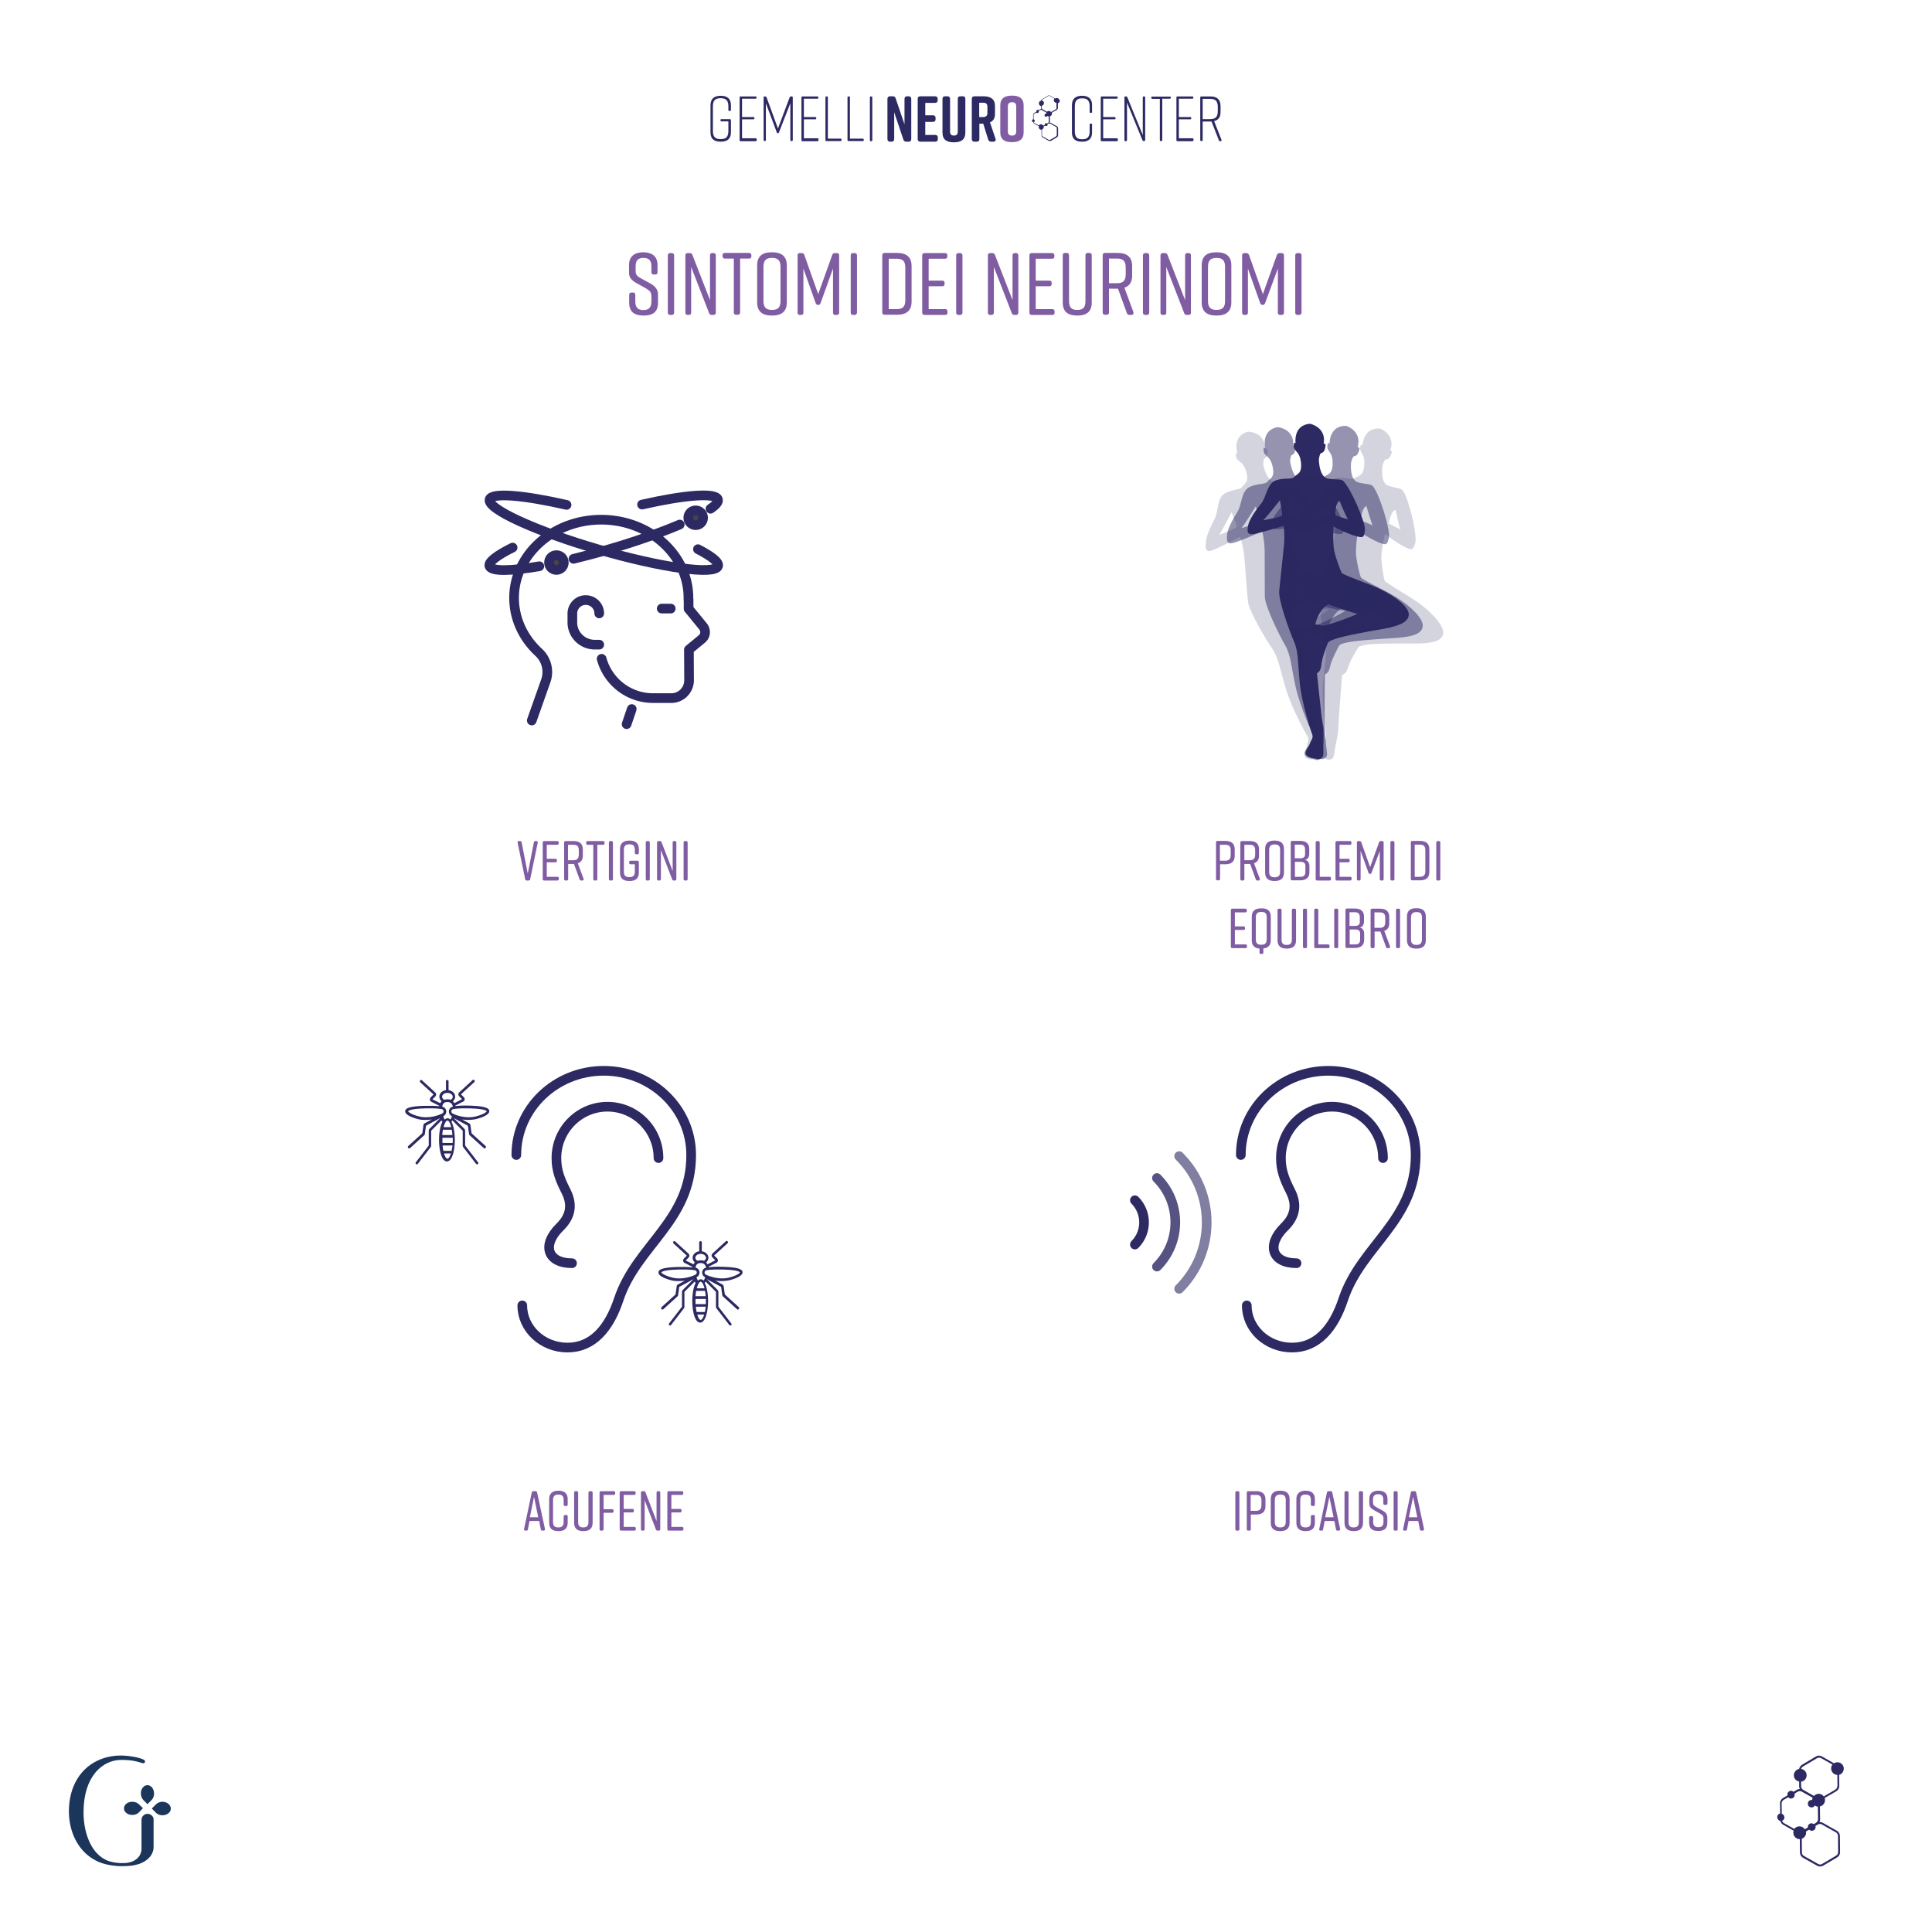 <?xml version="1.0" encoding="UTF-8"?>
<svg xmlns="http://www.w3.org/2000/svg" xmlns:xlink="http://www.w3.org/1999/xlink" xmlns:v="https://vecta.io/nano" viewBox="0 0 1200 1200">
  <style><![CDATA[.L{enable-background:new}.M{fill:#805ca3}.N{fill:#805ca2}.O{stroke:#2c2963}.P{stroke-width:6}.Q{fill:#2c2963}.R{stroke-linecap:round}.S{stroke-linejoin:round}]]></style>
  <g fill="#1b355b">
    <path d="M82.2 1119.1c-2.9 0-5.2 1.8-5.2 4.1s2.3 4.1 5.2 4.1c1.6 0 3.1-.6 4.1-1.6l2.5-2.6-2.6-2.5c-.9-.9-2.4-1.5-4-1.5m9.4 7.5c-2 0-3.6 1.6-3.7 3.6v17.4.7.4.1c-.1 1.3-.5 2.4-1 3.4-2 3.7-6.3 4.7-8.4 4.9-.8.1-1.8.1-2.9.1h-.5-.1-.3c-2.6-.1-6.2-.7-8.3-1.7-2.1-.9-4-2.2-5.8-4-5.7-5.7-8.9-15.8-8.7-26.8.3-21.8 12-31.6 23.5-31.6 6.7 0 10.1 1.1 12 1.7.8.2 1.2.4 1.7.4s.9-.4 1-1h0c0-.4-.2-.8-.6-1.1-1.8-1.1-8.3-2.7-14.5-2.7-8.7 0-16.7 3.1-22.5 8.8-6.2 6.2-9.6 15-9.7 25.5-.1 10.1 3.4 19.5 9.7 25.8 2.2 2.2 4.7 4 7.4 5.3h0s5.7 3.3 15.9 3.3c5.3 0 7.6-.6 7.6-.6h0c6.2-1.1 12-5.2 12-11.3v-17.4c-.2-1.7-1.8-3.2-3.8-3.2"></path>
    <path d="M87.5 1113.9c0 1.6.6 3.1 1.5 4.1l2.6 2.6 2.5-2.5c1-1 1.6-2.5 1.6-4.1 0-2.8-1.8-5.2-4.1-5.2s-4.1 2.2-4.1 5.1m13.5 5.2c-1.6 0-3.1.6-4.1 1.6l-2.6 2.6 2.5 2.6c1 1 2.5 1.6 4.1 1.6 2.8 0 5.2-1.8 5.2-4.1s-2.2-4.2-5.1-4.3"></path>
  </g>
  <g class="Q">
    <path d="M454 74.6v7.5c0 3.9-2 5.9-6.2 5.9h-.3c-4.2 0-6.2-1.9-6.2-5.9V65.4c0-3.7 2-5.9 6.2-5.9h.3c4.2 0 6.2 2.1 6.2 5.9v2.9c0 .4-.2.6-.6.6h-.4c-.4 0-.6-.2-.6-.6v-2.2c0-3.6-1.3-5.1-4.8-5.1s-4.8 1.5-4.8 5.1v15.2c0 3.6 1.3 5.1 4.8 5.1s4.8-1.5 4.8-5.1v-5.9h-4.3c-.4 0-.6-.2-.6-.6v-.2c0-.4.2-.6.6-.6h5.2c.4 0 .6.2.7.6h0zm15.4 13.1H460c-.4 0-.6-.2-.6-.6V60.5c0-.4.2-.6.6-.6h9.3c.4 0 .6.2.6.6v.2c0 .4-.2.6-.6.6h-8.4v11.4h7.1c.4 0 .6.2.6.6v.2c0 .4-.2.6-.6.6h-7.1v11.8h8.5c.4 0 .6.2.6.6v.5c0 .4-.2.6-.6.7h0zm14.4-5.4c-.1.3-.4.5-.6.5-.3 0-.6-.2-.7-.5l-6.8-18.2V87c0 .4-.2.6-.6.6h-.2c-.4 0-.6-.2-.6-.6V60.5c0-.4.2-.6.6-.6h.4c.4 0 .6.2.8.5l7.1 19.4 7.3-19.4c.1-.3.4-.5.8-.5h.5c.4 0 .6.2.6.6V87c0 .4-.2.6-.6.6h-.3c-.4 0-.6-.2-.6-.6V64.1l-7.1 18.2h0z"></path>
    <use xlink:href="#B"></use>
    <path d="M522.7 86.8v.2c0 .4-.2.6-.6.6h-8.8c-.4 0-.6-.2-.6-.6V60.5c0-.4.2-.6.6-.6h.3c.4 0 .6.2.6.6v25.6h7.9c.4 0 .6.3.6.7h0zm13.8 0v.2c0 .4-.2.6-.6.6H527c-.4 0-.6-.2-.6-.6V60.5c0-.4.2-.6.6-.6h.3c.4 0 .6.2.6.6v25.6h7.9a.68.68 0 0 1 .7.7h0zm4.7.9h-.3c-.4 0-.6-.2-.6-.6V60.5c0-.4.2-.6.6-.6h.3c.4 0 .6.2.6.6V87c.1.4-.2.7-.6.7zm137.1-10.3v4.7c0 3.9-2 5.9-6.2 5.9h-.1c-4.2 0-6.2-1.9-6.2-5.9V65.4c0-3.7 2-5.9 6.2-5.9h.1c4.2 0 6.2 2.1 6.2 5.9v4.1c0 .4-.2.6-.6.6h-.3c-.4 0-.6-.2-.6-.6v-3.3c0-3.5-1.2-5.1-4.6-5.1s-4.6 1.5-4.6 5.1v15.2c0 3.5 1.2 5.1 4.6 5.1s4.6-1.6 4.6-5.1v-4c0-.4.2-.6.6-.6h.3c.4-.1.6.2.6.6z"></path>
    <use xlink:href="#B" x="185.9"></use>
    <path d="M699.4 87.7h-.4c-.4 0-.6-.2-.6-.6V60.5c0-.4.2-.6.6-.6h.5c.4 0 .6.2.7.5l9.6 23.5V60.5c0-.4.2-.6.6-.6h.3c.4 0 .6.2.6.6V87c0 .4-.2.6-.6.6h-.4c-.4 0-.6-.2-.7-.5L700 63.7V87c0 .4-.2.6-.6.7h0zm27.8-27.2v.2c0 .4-.2.6-.6.6h-4.7V87c0 .4-.2.6-.6.6h-.3c-.4 0-.6-.2-.6-.6V61.4h-4.7c-.4 0-.6-.2-.6-.6v-.2c0-.4.2-.6.6-.6h11c.2-.1.5.1.5.5h0z"></path>
    <use xlink:href="#B" x="232.9"></use>
    <path d="M758.2 87.7h-.4c-.4 0-.6-.2-.7-.5l-4.6-11.7H747V87c0 .4-.2.6-.6.6h-.3c-.4 0-.6-.2-.6-.6V60.5c0-.4.2-.6.6-.6h5.8c4.2 0 6.2 2.1 6.2 5.9v3.8c0 3.1-1.3 5-4 5.6l4.6 11.7c.1.4-.1.7-.5.8h0zm-1.8-18.8v-2.4c0-3.6-1.3-5.1-4.8-5.1H747V74h4.6c3.5 0 4.8-1.5 4.8-5.1zM553.8 88h-1c-1 0-1.6-.6-1.6-1.6v-25c0-1 .6-1.6 1.6-1.6h1.7c.9 0 1.5.4 1.8 1.3l5.5 16.1V61.4c0-1 .6-1.6 1.6-1.6h1c1 0 1.6.6 1.6 1.6v25c0 1.1-.6 1.6-1.6 1.6h-1.5c-.9 0-1.5-.4-1.8-1.3l-5.7-17v16.7c0 1-.6 1.6-1.6 1.6zm27.1 0h-9.3c-1 0-1.6-.6-1.6-1.6v-25c0-1 .6-1.6 1.6-1.6h9.2c1 0 1.6.6 1.6 1.6v.9c0 1-.6 1.6-1.6 1.6h-6.1v7.7h4.8c1 0 1.6.6 1.6 1.6v.9c0 1.1-.6 1.6-1.6 1.6h-4.8v8.1h6.2c1 0 1.6.6 1.6 1.6v.9c0 1.1-.5 1.7-1.6 1.7zm18.7-26.6v21c0 4.3-2.7 6-7 6h-.2c-4.3 0-7-1.6-7-6v-21c0-1 .6-1.6 1.6-1.6h1.5c1 0 1.6.6 1.6 1.6v20.2c0 2 .9 2.6 2.4 2.6s2.4-.6 2.4-2.6V61.4c0-1 .6-1.6 1.6-1.6h1.5c1 0 1.6.5 1.6 1.6h0zM617 88h-1.4c-.9 0-1.5-.4-1.8-1.3l-3.1-9.9h-2.4v9.6c0 1.1-.6 1.6-1.6 1.6h-1.5c-1 0-1.6-.6-1.6-1.6v-25c0-1 .6-1.6 1.6-1.6h5.7c4.3 0 7.1 1.7 7.1 6v5c0 2.7-1.1 4.4-3.1 5.2l3.4 10.1c.4 1.1-.1 1.9-1.3 1.9h0zm-8.8-15.3h2.5c1.5 0 2.6-.6 2.6-2.6v-3.7c0-2-1-2.6-2.6-2.6h-2.5v8.9z"></path>
  </g>
  <path d="M628.4 59.4h.3c4.3 0 7.1 1.7 7.1 6v16.9c0 4.3-2.8 6-7.1 6h-.3c-4.3 0-7.1-1.7-7.1-6V65.4c0-4.3 2.8-6 7.1-6zm.2 24.8c1.5 0 2.6-.6 2.6-2.6V66.1c0-2-1-2.6-2.6-2.6s-2.6.6-2.6 2.6v15.5c0 2 1 2.6 2.6 2.6z" class="N"></path>
  <path d="M656.4 60.9a1.69 1.69 0 0 0-1 .3l-3-1.7c-.5-.3-1.1-.3-1.6 0l-3.5 2.1c-.4.2-.7.6-.7 1-.7.1-1.3.7-1.3 1.5-.1.8.5 1.6 1.3 1.8V67c0 .2.1.5.2.7-.3 0-.5.1-.8.2l-.8.5c-.2-.1-.3-.2-.5-.2-.5 0-1 .3-1 .9v.3l-1.2.7c-.5.3-.8.8-.8 1.4v2.6c-.4.1-.7.4-.7.8 0 .5.3.9.8 1a1.59 1.59 0 0 0 .8 1l2.7 1.5c0 .1-.1.2-.1.4-.1.9.6 1.7 1.5 1.8h.2V84c0 .6.3 1.1.8 1.4l3.6 2c.2.1.5.2.8.2s.6-.1.8-.2l3.5-2.1c.5-.3.8-.8.8-1.4v-4.1c0-.6-.3-1.1-.8-1.4l-3.6-2c-.3-.2-.6-.2-.9-.2.1-.2.2-.5.2-.8v-3.2c.7-.2 1.2-.7 1.3-1.5 0-.2 0-.5-.1-.7l3-1.7c.5-.3.8-.8.8-1.4v-2.8c.6-.2 1.1-.7 1.2-1.4-.3-1-1-1.8-1.9-1.8h0zm-13.8 15.6c-.2-.1-.4-.4-.5-.6.3-.1.6-.4.6-.8a1.04 1.04 0 0 0-.7-1v-2.6c0-.4.2-.7.5-.9l1.1-.7c.2.2.4.3.6.3.5 0 1-.3 1-.9v-.4l.8-.5c.2-.1.4-.2.5-.2s.4.1.5.1l3 1.7c-.1.2-.1.3-.1.5v.1h-.1c-.5 0-1 .3-1 .9 0 .5.3 1 .9 1 .4 0 .8-.2.9-.5.2.2.5.3.8.3v3.2c0 .4-.2.7-.5.9l-.5.3c-.1-.1-.3-.2-.5-.2-.5 0-1 .3-1 .9v.2l-.9.4c-.3-.4-.7-.7-1.2-.8-.6-.1-1.1.2-1.5.7l-2.7-1.4h0zm9.2.2c.2 0 .4.1.5.1l3.6 2c.3.2.5.5.5.9v4.1c0 .4-.2.7-.5.9l-3.5 2.1c-.3.2-.7.2-1.1 0l-3.6-2c-.3-.2-.5-.5-.5-.9v-3.5c.6-.2 1-.8 1.1-1.4v-.5l.8-.5c.2.2.4.3.6.3.5 0 1-.3 1-.9V77l.6-.3c.1.1.3 0 .5 0h0zm3.9-8.8l-2.9 1.7c-.3-.4-.7-.6-1.2-.7-.5 0-1 .2-1.4.5l-2.7-1.6c-.3-.2-.5-.5-.5-.9v-1.2c.7-.1 1.3-.7 1.4-1.5.1-.9-.5-1.6-1.4-1.8.1-.2.2-.5.5-.6l3.5-2.1c.2-.1.4-.2.5-.2s.4 0 .5.1l2.9 1.6c-.2.2-.3.5-.3.9-.1.9.6 1.7 1.5 1.8h.1v2.8c.1.6-.1 1-.5 1.2h0zm485.9 1026.7c-.9-.1-1.8.2-2.5.6l-7.4-4.2c-1.2-.7-2.7-.7-3.8 0l-8.6 5.1c-.9.6-1.6 1.5-1.8 2.6-1.7.3-3.1 1.8-3.3 3.6-.2 2.1 1.3 3.9 3.3 4.2v3c0 .6.2 1.2.4 1.7-.7 0-1.3.2-1.9.5l-2 1.2c-.4-.3-.8-.5-1.3-.6-1.3-.1-2.4.8-2.5 2.1 0 .2 0 .4.1.7l-2.8 1.7a3.86 3.86 0 0 0-1.9 3.3l.1 6.3c-1 .2-1.7 1-1.8 2.1-.1 1.2.8 2.3 1.9 2.5.2 1 .9 1.9 1.8 2.4l6.5 3.7c-.1.3-.2.6-.2.9a3.94 3.94 0 0 0 3.6 4.3h.4l.1 8.3c0 1.4.8 2.6 1.9 3.3l8.7 4.9c.6.3 1.2.5 1.9.5s1.3-.2 1.9-.5l8.6-5.1a3.86 3.86 0 0 0 1.9-3.3l-.1-10c0-1.4-.8-2.6-1.9-3.3l-8.7-4.9c-.7-.4-1.4-.5-2.1-.5.3-.6.4-1.2.4-1.8l-.1-7.9c1.7-.4 3-1.8 3.1-3.6.1-.6 0-1.1-.2-1.6l7.2-4.2a3.86 3.86 0 0 0 1.9-3.3l-.1-6.9c1.5-.4 2.7-1.8 2.9-3.5a3.94 3.94 0 0 0-3.6-4.3h0zm-33.5 37.8c-.6-.3-1-.9-1.2-1.5.8-.3 1.4-1.1 1.4-1.9.1-1.1-.6-2.1-1.6-2.4l-.1-6.4c0-.9.5-1.8 1.3-2.3l2.8-1.6c.4.4.9.7 1.5.8 1.3.1 2.4-.8 2.5-2.1 0-.3 0-.6-.1-.9l1.9-1.2c.4-.2.9-.4 1.3-.4a3.08 3.08 0 0 1 1.3.3l6.8 3.8c-.2.4-.3.8-.3 1.2v.2h-.2c-1.3-.1-2.4.8-2.5 2.1s.8 2.4 2.1 2.5a2.14 2.14 0 0 0 2.2-1.2c.6.4 1.2.7 1.9.7l.1 7.8c0 .9-.5 1.8-1.3 2.3l-1.3.8c-.3-.2-.7-.4-1.2-.5-1.3-.1-2.4.8-2.5 2.1v.5l-1.9 1.1c-.7-1-1.7-1.7-3-1.8-1.4-.1-2.8.5-3.5 1.6l-6.4-3.6h0zm22.2.5a3.08 3.08 0 0 1 1.3.3l8.7 4.9c.8.5 1.3 1.3 1.3 2.2l.1 10c0 .9-.5 1.8-1.3 2.3l-8.6 5.1a2.44 2.44 0 0 1-2.6 0l-8.7-4.9c-.8-.5-1.3-1.3-1.3-2.2l-.1-8.5c1.4-.5 2.5-1.8 2.7-3.4 0-.4 0-.8-.1-1.1l2-1.2c.4.4.9.7 1.5.7 1.3.1 2.4-.8 2.5-2.1 0-.3 0-.6-.1-.9l1.4-.8c.4-.2.8-.4 1.3-.4h0zm9.6-21.3l-7.1 4.2c-.7-.9-1.7-1.5-2.8-1.6-1.3-.1-2.5.4-3.3 1.3l-6.7-3.8c-.8-.5-1.3-1.3-1.3-2.2v-2.9c1.8-.2 3.3-1.7 3.4-3.6.2-2.1-1.3-4-3.4-4.3.2-.6.6-1.1 1.2-1.5l8.6-5.1c.4-.2.9-.4 1.3-.4a3.08 3.08 0 0 1 1.3.3l7.1 4c-.5.6-.8 1.3-.8 2.1a3.94 3.94 0 0 0 3.6 4.3h.2l.1 6.8c-.1 1-.6 1.9-1.4 2.4h0z" class="Q"></path>
  <g class="L N">
    <path d="M407 170.5h-1c-.9 0-1.4-.5-1.4-1.4v-3.6c0-3.7-1.5-5.3-4.9-5.3-3.5 0-4.9 1.6-4.9 5.3v2.7c0 2.6.9 3.4 3.5 4.8l5.5 3c3 1.7 4.9 3.7 4.9 6.9v5.1c0 5.6-3 8-8.9 8h-.1c-5.8 0-8.9-2.4-8.9-8v-4.9c0-.9.5-1.4 1.4-1.4h1c.9 0 1.4.5 1.4 1.4v4.1c0 3.6 1.5 5.4 5 5.4s5-1.8 5-5.4v-3.1c0-2.6-1-3.6-3.6-5.1l-5.4-3c-3.4-1.9-4.9-3.5-4.9-6.8v-4.6c0-5.4 3.5-7.9 8.8-7.9h.1c5.3 0 8.8 2.5 8.8 7.9v4.5c0 .9-.5 1.4-1.4 1.4z"></path>
    <use xlink:href="#C"></use>
    <path d="M427.9 195.6h-.8c-.9 0-1.4-.5-1.4-1.4v-35.6c0-.9.5-1.4 1.4-1.4h1.4c.8 0 1.4.4 1.6 1.2l10.9 28v-27.8c0-.9.5-1.4 1.4-1.4h.8c.9 0 1.4.5 1.4 1.4v35.6c0 .9-.5 1.4-1.4 1.4H442c-.8 0-1.4-.4-1.6-1.2l-11.1-28.6v28.3c0 1-.5 1.5-1.4 1.5z"></path>
  </g>
  <path d="M466.7 158.5v.7c0 .9-.5 1.4-1.4 1.4h-5.6v33.5c0 .9-.5 1.4-1.4 1.4h-1.1c-.9 0-1.4-.5-1.4-1.4v-33.5h-5.6c-.9 0-1.4-.5-1.4-1.4v-.7c0-.9.5-1.4 1.4-1.4h15.1c.8 0 1.4.5 1.4 1.4z" class="L N"></path>
  <g class="L N">
    <use xlink:href="#D"></use>
    <path d="M509.7 188.2c-.3.8-.8 1.2-1.5 1.2-.8 0-1.3-.4-1.6-1.2l-7.6-21.4v27.4c0 .9-.5 1.4-1.4 1.4h-.8c-.9 0-1.4-.5-1.4-1.4v-35.6c0-.9.5-1.4 1.4-1.4h1.2c.8 0 1.4.4 1.6 1.2l8.6 24.3 8.7-24.3a1.62 1.62 0 0 1 1.6-1.2h1.3c.9 0 1.4.5 1.4 1.4v35.6c0 .9-.5 1.4-1.4 1.4h-1c-.9 0-1.4-.5-1.4-1.4v-27.4l-7.7 21.4z"></path>
    <use xlink:href="#E"></use>
    <path d="M566.2 165.2v22.2c0 5.5-3.2 8.1-9 8.1h-7.8c-.9 0-1.4-.5-1.4-1.4v-35.6c0-.9.5-1.4 1.4-1.4h7.8c5.8 0 9 2.6 9 8.1zm-9.2-4.5h-5V192h5c3.7 0 5.3-1.5 5.3-5.6v-20.2c0-4-1.6-5.5-5.3-5.5zm30.1 34.9h-12.9c-.9 0-1.4-.5-1.4-1.4v-35.6c0-.9.5-1.4 1.4-1.4H587c.9 0 1.4.5 1.4 1.4v.7c0 .9-.5 1.4-1.4 1.4h-10.2v13.6h8.5c.9 0 1.4.5 1.4 1.4v.7c0 .9-.5 1.4-1.4 1.4h-8.5V192h10.3c.9 0 1.4.5 1.4 1.4v.7c.1 1-.4 1.5-1.4 1.5zm9.2 0h-1c-.9 0-1.4-.5-1.4-1.4v-35.6c0-.9.5-1.4 1.4-1.4h1c.9 0 1.5.5 1.5 1.4v35.6c0 .9-.5 1.4-1.5 1.4zm19.5 0h-.8c-.9 0-1.4-.5-1.4-1.4v-35.6c0-.9.5-1.4 1.4-1.4h1.4c.8 0 1.4.4 1.6 1.2l10.9 28v-27.8c0-.9.5-1.4 1.4-1.4h.8c.9 0 1.4.5 1.4 1.4v35.6c0 .9-.5 1.4-1.4 1.4H630c-.8 0-1.4-.4-1.6-1.2l-11.1-28.6v28.3c0 1-.5 1.5-1.5 1.5zm37.9 0h-12.9c-.9 0-1.4-.5-1.4-1.4v-35.6c0-.9.5-1.4 1.4-1.4h12.7c.9 0 1.4.5 1.4 1.4v.7c0 .9-.5 1.4-1.4 1.4h-10.2v13.6h8.5c.9 0 1.4.5 1.4 1.4v.7c0 .9-.5 1.4-1.4 1.4h-8.5V192h10.3c.9 0 1.4.5 1.4 1.4v.7c.1 1-.4 1.5-1.3 1.5zm24.4-37.1v29.4c0 5.6-3.1 8.1-8.9 8.1h-.2c-5.8 0-8.9-2.5-8.9-8.1v-29.4c0-.9.5-1.4 1.4-1.4h1c.9 0 1.5.5 1.5 1.4v28.4c0 4 1.4 5.6 5.1 5.6s5.1-1.5 5.1-5.6v-28.4c0-.9.5-1.4 1.5-1.4h1c.9 0 1.4.5 1.4 1.4zm24.6 37.1h-1.2c-.8 0-1.4-.4-1.6-1.2l-5.5-15.1h-.3-5.3v14.8c0 .9-.5 1.4-1.5 1.4h-1c-.9 0-1.4-.5-1.4-1.4v-35.6c0-.9.5-1.4 1.4-1.4h7.9c5.8 0 9 2.6 9 8.1v6c0 4-1.7 6.5-4.8 7.5l5.6 15.2c.2 1-.2 1.7-1.3 1.7zm-13.9-19.7h5.1c3.7 0 5.3-1.5 5.3-5.6v-4.1c0-4-1.6-5.6-5.3-5.6h-5.1v15.3z"></path>
    <use xlink:href="#C" x="295.1"></use>
    <path d="M723 195.6h-.8c-.9 0-1.4-.5-1.4-1.4v-35.6c0-.9.5-1.4 1.4-1.4h1.4c.8 0 1.4.4 1.6 1.2l10.9 28v-27.8c0-.9.5-1.4 1.4-1.4h.8c.9 0 1.4.5 1.4 1.4v35.6c0 .9-.5 1.4-1.4 1.4h-1.2c-.8 0-1.4-.4-1.6-1.2l-11.1-28.6v28.3c.1 1-.4 1.5-1.4 1.5z"></path>
    <use xlink:href="#D" x="276.1"></use>
    <path d="M785.8 188.2c-.3.8-.8 1.2-1.5 1.2-.8 0-1.3-.4-1.6-1.2l-7.6-21.4v27.4c0 .9-.5 1.4-1.4 1.4h-.8c-.9 0-1.4-.5-1.4-1.4v-35.6c0-.9.5-1.4 1.4-1.4h1.2c.8 0 1.4.4 1.7 1.2l8.6 24.3 8.7-24.3c.2-.7.8-1.2 1.7-1.2h1.3c.9 0 1.4.5 1.4 1.4v35.6c0 .9-.5 1.4-1.4 1.4h-1c-.9 0-1.4-.5-1.4-1.4v-27.4l-7.9 21.4z"></path>
    <use xlink:href="#E" x="276.1"></use>
  </g>
  <path d="M334 523.4l-4.7 22.7c-.1.6-.5.8-1 .8h-1.1c-.6 0-.9-.2-1-.8l-4.7-22.7c-.1-.7.2-1 .8-1h.7c.5 0 .9.2 1 .8l3.8 19.4 3.8-19.4c.1-.6.4-.8 1-.8h.6c.6 0 .9.3.8 1zm12.1 23.5H338c-.6 0-.9-.3-.9-.9v-22.7c0-.6.3-.9.9-.9h8.1c.6 0 .9.3.9.9v.5c0 .6-.3.9-.9.9h-6.5v8.7h5.4c.6 0 .9.3.9.9v.4c0 .6-.3.9-.9.9h-5.4v9h6.6c.6 0 .9.3.9.9v.5c0 .6-.4.9-1 .9z" class="L M"></path>
  <use xlink:href="#F" class="L M"></use>
  <g class="L M">
    <path d="M375.5 523.3v.5c0 .6-.4.9-.9.9H371V546c0 .6-.3.9-.9.9h-.7c-.6 0-.9-.3-.9-.9v-21.3H365c-.6 0-.9-.3-.9-.9v-.5c0-.6.3-.9.9-.9h9.6c.6 0 .9.3.9.9z"></path>
    <use xlink:href="#G"></use>
    <path d="M396.8 535.5v6.5c0 3.6-2 5.2-5.7 5.2h-.3c-3.7 0-5.7-1.6-5.7-5.2v-14.7c0-3.4 2-5.2 5.7-5.2h.3c3.7 0 5.7 1.8 5.7 5.2v2.4c0 .6-.3.9-.9.9h-.7c-.6 0-.9-.3-.9-.9v-1.8c0-2.6-1-3.5-3.4-3.5s-3.4 1-3.4 3.5v13.4c0 2.6 1 3.5 3.4 3.5s3.4-1 3.4-3.5v-4.5h-2.6c-.6 0-.9-.4-.9-.9v-.4c0-.6.3-.9.9-.9h4.2c.6 0 .9.3.9.9z"></path>
    <use xlink:href="#H"></use>
    <path d="M409.5 546.9h-.5c-.6 0-.9-.3-.9-.9v-22.7c0-.6.3-.9.9-.9h.9c.5 0 .9.2 1 .7l6.9 17.9v-17.7c0-.6.3-.9.9-.9h.5c.6 0 .9.3.9.9V546c0 .6-.3.9-.9.9h-.7c-.5 0-.9-.2-1-.7l-7-18.2v18c-.1.6-.4.9-1 .9z"></path>
    <use xlink:href="#H" x="23.5"></use>
  </g>
  <use xlink:href="#I" class="L M"></use>
  <g class="L M">
    <path d="M352.6 941.8v4c0 3.6-2 5.2-5.7 5.2h-.1c-3.7 0-5.7-1.6-5.7-5.2v-14.7c0-3.4 2-5.2 5.7-5.2h.1c3.7 0 5.7 1.8 5.7 5.2v3.4c0 .6-.3.9-.9.9h-.7c-.6 0-.9-.3-.9-.9v-2.7c0-2.5-.9-3.5-3.3-3.5-2.3 0-3.3 1-3.3 3.5v13.4c0 2.5.9 3.5 3.3 3.5 2.3 0 3.3-1 3.3-3.5v-3.3c0-.6.4-.9.9-.9h.7c.6-.1.9.2.9.8z"></path>
    <use xlink:href="#J"></use>
    <path d="M372.4 949.8v-22.7c0-.6.3-.9.9-.9h7.9c.6 0 .9.3.9.9v.5c0 .6-.3.9-.9.9h-6.3v8.9h5.3c.6 0 .9.3.9.9v.4c0 .6-.3.9-.9.9h-5.3v10.2c0 .6-.4.9-.9.9h-.7c-.6 0-.9-.3-.9-.9zm21.6.9h-8.2c-.6 0-.9-.3-.9-.9v-22.7c0-.6.3-.9.9-.9h8.1c.6 0 .9.3.9.9v.5c0 .6-.3.9-.9.9h-6.5v8.7h5.4c.6 0 .9.3.9.9v.4c0 .6-.3.9-.9.9h-5.4v9h6.6c.6 0 .9.3.9.9v.5c0 .6-.3.9-.9.9zm5.5 0h-.5c-.6 0-.9-.3-.9-.9v-22.7c0-.6.3-.9.9-.9h.9c.5 0 .9.2 1 .7l6.9 17.9v-17.7c0-.6.3-.9.9-.9h.5c.6 0 .9.3.9.9v22.7c0 .6-.3.9-.9.9h-.7c-.5 0-.9-.2-1.1-.7l-7-18.2v18c0 .6-.3.9-.9.9zm24.1 0h-8.2c-.6 0-.9-.3-.9-.9v-22.7c0-.6.3-.9.9-.9h8.1c.6 0 .9.3.9.9v.5c0 .6-.3.9-.9.9H417v8.7h5.4c.6 0 .9.3.9.9v.4c0 .6-.3.9-.9.9H417v9h6.6c.6 0 .9.3.9.9v.5c0 .6-.3.9-.9.9z"></path>
  </g>
  <g class="L M">
    <use xlink:href="#K"></use>
    <path d="M786 931.4v4.1c0 3.5-2 5.2-5.7 5.2h-3.4v9.1c0 .6-.3.9-.9.9h-.7c-.6 0-.9-.3-.9-.9v-22.7c0-.6.3-.9.9-.9h5c3.7 0 5.7 1.7 5.7 5.2zm-2.5.6c0-2.6-1-3.5-3.4-3.5h-3.3v9.9h3.3c2.3 0 3.4-1 3.4-3.5V932zm11.5-6.1h.3c3.7 0 5.7 1.7 5.7 5.2v14.7c0 3.5-2 5.2-5.7 5.2h-.3c-3.7 0-5.7-1.7-5.7-5.2v-14.7c0-3.6 2-5.2 5.7-5.2zm.2 22.8c2.3 0 3.4-1 3.4-3.5v-13.4c0-2.6-1-3.5-3.4-3.5-2.3 0-3.4 1-3.4 3.5v13.4c0 2.5 1 3.5 3.4 3.5z"></path>
  </g>
  <path d="M816.7 941.8v4c0 3.6-2 5.2-5.7 5.2h-.1c-3.7 0-5.7-1.6-5.7-5.2v-14.7c0-3.4 2-5.2 5.7-5.2h.1c3.7 0 5.7 1.8 5.7 5.2v3.4c0 .6-.3.9-.9.9h-.7c-.6 0-.9-.3-.9-.9v-2.7c0-2.5-.9-3.5-3.3-3.5s-3.3 1-3.3 3.5v13.4c0 2.5.9 3.5 3.3 3.5s3.3-1 3.3-3.5v-3.3c0-.6.4-.9.9-.9h.7c.5-.1.9.2.9.8zm14.8 8.9h-.7c-.5 0-.9-.2-1-.8l-1-5.2h-6l-1 5.2c-.1.6-.4.8-1 .8h-.6c-.6 0-.9-.3-.8-1l4.8-22.7c.1-.6.5-.8 1-.8h1.3c.6 0 .9.2 1 .8l4.9 22.7c.1.6-.2 1-.9 1zm-3.2-8.3l-2.6-12.7-2.6 12.7h5.2z" class="M L"></path>
  <g class="L M">
    <use xlink:href="#J" x="478.5"></use>
    <path d="M860.8 934.7h-.7c-.6 0-.9-.3-.9-.9v-2.3c0-2.3-.9-3.4-3.2-3.4s-3.2 1-3.2 3.4v1.7c0 1.6.6 2.1 2.2 3l3.5 1.9c1.9 1 3.2 2.3 3.2 4.4v3.3c0 3.6-1.9 5.1-5.6 5.1h-.1c-3.7 0-5.6-1.5-5.6-5.1v-3.2c0-.6.3-.9.9-.9h.7c.6 0 .9.3.9.9v2.6c0 2.3.9 3.4 3.2 3.4s3.2-1.1 3.2-3.4v-2c0-1.6-.6-2.3-2.3-3.2l-3.4-1.9c-2.1-1.2-3.1-2.2-3.1-4.3v-2.9c0-3.4 2.2-5 5.6-5h.1c3.4 0 5.6 1.6 5.6 5v2.9c-.1.6-.5.9-1 .9z"></path>
    <use xlink:href="#K" x="98.3"></use>
  </g>
  <g class="M L">
    <use xlink:href="#I" x="546"></use>
    <path d="M766.9 527.5v4.1c0 3.5-2 5.2-5.7 5.2h-3.4v9.1c0 .6-.4.9-.9.9h-.7c-.6 0-.9-.3-.9-.9v-22.7c0-.6.3-.9.9-.9h5c3.7.1 5.7 1.7 5.7 5.2zm-2.5.7c0-2.6-1-3.5-3.4-3.5h-3.3v9.9h3.3c2.3 0 3.4-1 3.4-3.5v-2.9zm17.3 18.7h-.7c-.5 0-.9-.2-1-.7l-3.5-9.6h-.2-3.4v9.4c0 .6-.4.9-.9.9h-.7c-.6 0-.9-.3-.9-.9v-22.7c0-.6.3-.9.9-.9h5c3.7 0 5.7 1.7 5.7 5.2v3.8c0 2.6-1.1 4.1-3.1 4.8l3.6 9.7c.2.5-.1 1-.8 1zm-8.8-12.6h3.3c2.3 0 3.4-1 3.4-3.5v-2.6c0-2.6-1-3.5-3.4-3.5h-3.3v9.6z"></path>
  </g>
  <g class="L M">
    <path d="M791.5 522.1h.3c3.7 0 5.7 1.7 5.7 5.2V542c0 3.5-2 5.2-5.7 5.2h-.3c-3.7 0-5.7-1.7-5.7-5.2v-14.7c0-3.6 2-5.2 5.7-5.2zm.2 22.8c2.3 0 3.4-1 3.4-3.5V528c0-2.6-1-3.5-3.4-3.5-2.3 0-3.4 1-3.4 3.5v13.4c0 2.5 1 3.5 3.4 3.5z"></path>
    <use xlink:href="#L"></use>
    <path d="M826.7 545.5v.5c0 .6-.3.9-.9.9h-7.7c-.6 0-.9-.3-.9-.9v-22.7c0-.6.3-.9.9-.9h.7c.6 0 .9.3.9.9v21.3h6.1c.5 0 .9.3.9.9zm11.9 1.4h-8.2c-.6 0-.9-.3-.9-.9v-22.7c0-.6.3-.9.9-.9h8.1c.6 0 .9.3.9.9v.5c0 .6-.3.9-.9.9H832v8.7h5.4c.6 0 .9.3.9.9v.4c0 .6-.3.9-.9.9H832v9h6.6c.6 0 .9.3.9.9v.5c0 .6-.4.9-.9.9zm13.3-4.8c-.2.5-.5.7-.9.7-.5 0-.8-.2-1-.7l-4.9-13.6V546c0 .6-.3.9-.9.9h-.5c-.6 0-.9-.3-.9-.9v-22.7c0-.6.3-.9.9-.9h.7c.5 0 .9.2 1.1.7l5.5 15.5 5.6-15.5c.1-.5.5-.7 1.1-.7h.8c.6 0 .9.3.9.9V546c0 .6-.3.9-.9.9h-.6c-.6 0-.9-.3-.9-.9v-17.4l-5.1 13.5z"></path>
    <use xlink:href="#G" x="485.4"></use>
    <path d="M887.8 527.5v14.1c0 3.5-2 5.2-5.7 5.2h-4.9c-.6 0-.9-.3-.9-.9v-22.7c0-.6.3-.9.9-.9h4.9c3.7.1 5.7 1.7 5.7 5.2zm-5.9-2.9h-3.2v20h3.2c2.3 0 3.4-1 3.4-3.5v-12.9c0-2.6-1-3.6-3.4-3.6z"></path>
    <use xlink:href="#G" x="513.9"></use>
  </g>
  <g class="L M">
    <path d="M773.6 588.9h-8.2c-.6 0-.9-.3-.9-.9v-22.7c0-.6.3-.9.9-.9h8.1c.6 0 .9.3.9.9v.5c0 .6-.3.9-.9.9H767v8.7h5.4c.6 0 .9.3.9.9v.4c0 .6-.3.9-.9.9H767v9h6.6c.6 0 .9.3.9.9v.5c0 .6-.3.9-.9.9zm15.7-19.6V584c0 3.1-1.6 4.8-4.6 5.1v2.5c0 .6-.3.9-.9.9h-.6c-.6 0-.9-.3-.9-.9v-2.4c-3.1-.3-4.8-2-4.8-5.1v-14.7c0-3.5 2-5.2 5.7-5.2h.3c3.8-.1 5.8 1.6 5.8 5.1zm-2.5.6c0-2.6-1-3.5-3.4-3.5-2.3 0-3.4 1-3.4 3.5v13.4c0 2.6 1 3.5 3.4 3.5 2.3 0 3.4-1 3.4-3.5v-13.4zm18.2-4.6V584c0 3.6-2 5.2-5.7 5.2h-.1c-3.7 0-5.7-1.6-5.7-5.2v-18.7c0-.6.3-.9.9-.9h.7c.6 0 .9.3.9.9v18.1c0 2.6.9 3.5 3.2 3.5s3.2-1 3.2-3.5v-18.1c0-.6.3-.9.9-.9h.7c.6 0 1 .3 1 .9z"></path>
    <use xlink:href="#M"></use>
    <path d="M825.8 587.5v.5c0 .6-.3.9-.9.9h-7.7c-.6 0-.9-.3-.9-.9v-22.7c0-.6.3-.9.9-.9h.7c.6 0 .9.3.9.9v21.3h6.1c.6 0 .9.3.9.9z"></path>
    <use xlink:href="#M" x="19.4"></use>
    <use xlink:href="#L" x="34" y="42"></use>
    <use xlink:href="#F" x="500.9" y="42"></use>
    <path d="M868.6 588.9h-.6c-.6 0-.9-.3-.9-.9v-22.7c0-.6.3-.9.9-.9h.7c.6 0 .9.3.9.9V588c0 .6-.4.9-1 .9zm11-24.8h.3c3.7 0 5.7 1.7 5.7 5.2V584c0 3.5-2 5.2-5.7 5.2h-.3c-3.7 0-5.7-1.7-5.7-5.2v-14.7c0-3.6 2-5.2 5.7-5.2zm.2 22.8c2.3 0 3.4-1 3.4-3.5V570c0-2.6-1-3.5-3.4-3.5-2.3 0-3.4 1-3.4 3.5v13.4c0 2.5 1 3.5 3.4 3.5z"></path>
  </g>
  <g fill="none" class="O P R S">
    <path d="M330.3 447.5l8.7-24.6a16.56 16.56 0 0 0-4.4-17.7c-9.4-8.7-15.2-20.5-15.3-33.6-.1-26.8 24-48.7 53.9-48.8s54.2 21.5 54.4 48.3v1.4h.1v5.6l9 11c1.9 2.4 1.6 5.9-.8 7.8l-8 6.6.1 19c0 6.1-4.9 11.1-11 11.1h-11.1c-15.4.1-28.3-10.2-32.2-24.4m-1.5-28.2c0-4.6-3.8-8.3-8.4-8.3h0c-4.6 0-8.3 3.8-8.3 8.4v5.5c0 7.7 6.3 13.8 13.9 13.8h2.8"></path>
    <path d="M416.6 378H411m-21.8 71.8l3.1-9.1c0-.1.1-.2.1-.3m-36.2-93.3c7-1.7 14.4-3.6 22-5.9 16.9-4.9 32.2-10.4 44-15.4m-103.8 14.3c-9.7 4.8-15.2 9-14.4 11.5 1.1 3.4 13.2 3.2 31 .1m63.8-38.3c26.4-6 45.8-7.6 47.1-3.2.5 1.5-1.2 3.5-4.6 5.8"></path>
    <path d="M351.9 313.6c-26.7-6.1-46.5-7.8-47.8-3.4-1.8 5.8 28.5 19.7 67.7 31.1s72.4 16 74.2 10.3c.7-2.4-4-6.1-12.5-10.5"></path>
  </g>
  <g fill="#464545" class="O P">
    <circle cx="432.1" cy="321.6" r="4.6"></circle>
    <circle cx="345.6" cy="349.4" r="4.6"></circle>
  </g>
  <g class="Q">
    <path d="M777.9 331.8c3.1-.2 19.4-5.2 19.4-5.2s.8 5.5.2 12l-3 28.7c-.3 6.1 6.2 24.2 9.2 31.1s2.3 13.5 3.7 26.7c1.5 13.2 7 29.2 7.7 31.3s-.9 3.4-1.5 5.5-3.8 5.2-2.1 7.2 5.8 1.9 5.8 1.9c1.2.9 2.9.4 4-.5s.6-5.3.6-7.8.3-8.1-.3-11.8-3.6-32.8-3.6-32.8 2.4-.8 2.7-5c.3-4.1 2.8-10.4 4-13.7s24.8-7 35.1-8.9 15.5-4.6 15.2-9.2c-.3-4.7-8.7-11-16.9-15s-24.1-9.1-24.8-10.6-3.3-8-4.5-13.2-.5-15.5-.5-15.5c3.8 2.4 14.7 7 17.5 6.6.7-.1 1.6-.2 2-4.5.4-4.4-8.6-25.5-13.4-30.3-1.5-1.5-4.6-.7-9.4-1.5-4.9-.7-5.6-8.5-5.8-10.8s.9-5.1 1.2-5 1.7-.6 2.1-1.5c.4-.8 1-2.9.8-3.8s-1.2-.6-1.2-.6.6-2.1 0-4.8c-1.7-6.4-8.5-7.6-8.5-7.6-10.6.9-8.9 12.2-8.9 12.2-1.2-1.4-1.2 1-1.1 2.3.1 1.2 2.3 3.5 2.3 3.5s1.5 1.6 2 5c1.2 8.1-2.2 8-4 10s-5.6.2-11.3 2.1-5.9 10.3-9.3 14.5-7.5 10.1-8.1 13.7c-.7 3.7-.4 5.5 2.7 5.3h0zm54.1-20.7s4.5 11 5.3 11.4-7.8-2.3-7.8-2.3-.4-7.7 2.5-9.1h0zm-7 64.2s16 5.8 18 5.8-19.3 7.9-21.3 7.5-4.2-.9-4.6-.6c-.4.2 1.4-8.8 7.9-12.7h0zm-40.2-52.4c1-.6 10.2-12.2 10.2-12.2s1.4 8.2 1.4 9.3-12.7 3.5-11.6 2.9h0z"></path>
    <path d="M765.3 337.4c3.1-.5 18.7-7.3 18.7-7.3s1.4 5.4 1.5 11.9l.1 28.8c.3 6 8.8 23.4 12.6 29.9 3.7 6.5 3.7 13.2 6.6 26.1s10.1 28.2 11.1 30.3-.5 3.5-.8 5.6-3.2 5.6-1.3 7.3c2 1.8 6 1.2 6 1.2 1.3.8 2.9.1 4-1 1-1 0-5.3-.2-7.8s-.6-8.1-1.6-11.7-7.2-32.2-7.2-32.2 2.3-1.1 2.1-5.2 1.7-10.6 2.5-14.1c.9-3.4 23.9-9.6 33.9-12.7s14.9-6.2 14-10.8-9.9-10-18.5-13.1-24.9-6.5-25.8-7.8-4.2-7.6-5.9-12.6S815 327 815 327c4.1 2 15.4 5.4 18.2 4.6.7-.2 1.6-.3 1.5-4.7s-11.3-24.4-16.7-28.6c-1.7-1.3-4.6-.2-9.5-.4s-6.5-7.8-7-10.1.4-5.2.7-5.1 1.6-.8 1.9-1.7.7-3 .4-3.9-1.3-.5-1.3-.5.3-2.2-.5-4.7c-2.3-6.2-9.3-6.6-9.3-6.6-10.4 2.1-7.5 13.1-7.5 13.1-1.4-1.2-1.1 1.2-.9 2.4s2.7 3.3 2.7 3.3 1.6 1.4 2.5 4.7c2.1 7.9-1.3 8.2-2.9 10.3s-5.5.8-11 3.3-4.8 10.9-7.7 15.5-6.3 10.8-6.5 14.5.1 5.5 3.2 5h0zm51.5-26.5s5.7 10.4 6.5 10.7-8-1.4-8-1.4-1.2-7.5 1.5-9.3h0zm.1 64.6s16.5 4 18.5 3.8-18.3 10-20.3 9.8-4.2-.5-4.6-.1c-.5.3.4-8.9 6.4-13.5h0zm-45.7-47.7c1-.7 8.8-13.3 8.8-13.3l2.5 9.1c.2 1.1-12.3 4.9-11.3 4.2z" opacity=".5" class="L"></path>
    <path d="M752.2 342.1c3-.8 18.1-8.7 18.1-8.7s1.8 5.2 2.5 11.8 1.6 22.7 2.4 28.7 10.6 22.6 14.9 28.8c4.2 6.2 4.8 12.8 8.7 25.5s12.3 27.4 13.4 29.4-.3 3.5-.4 5.7c-.1 2.1-2.8 5.8-.7 7.4s6.1.8 6.1.8c1.4.7 2.9-.1 3.9-1.3 1-1.1-.4-5.3-.8-7.8s-1.2-8-2.5-11.6c-1.3-3.5-9.7-31.5-9.7-31.5s2.2-1.3 1.7-5.4.8-10.7 1.4-14.2 23.1-11.5 32.8-15.3c9.7-3.9 14.3-7.4 13.2-11.9-1.2-4.5-10.6-9.2-19.4-11.6-8.8-2.5-25.3-4.5-26.3-5.8s-4.8-7.2-6.8-12.1c-2.1-4.9-3.4-15.1-3.4-15.1 4.2 1.6 15.8 4.1 18.5 3.2.7-.2 1.5-.5 1.2-4.8-.4-4.4-13.2-23.5-18.9-27.2-1.8-1.2-4.6.1-9.5.3s-7.1-7.3-7.7-9.5 0-5.2.3-5.1 1.5-.9 1.8-1.8c.2-.9.5-3 .1-3.9s-1.3-.4-1.3-.4.2-2.2-.9-4.7c-2.8-6-9.8-5.9-9.8-5.9-10.2 2.9-6.5 13.7-6.5 13.7-1.5-1.1-1 1.2-.7 2.5.3 1.2 2.9 3 2.9 3s1.7 1.3 2.9 4.5c2.7 7.7-.7 8.3-2.1 10.5-1.5 2.3-5.5 1.2-10.7 4.1-5.3 2.9-3.9 11.2-6.5 16s-5.5 11.3-5.4 15c-.5 3.7.2 5.5 3.2 4.7h0zm49.3-30.5s6.5 9.9 7.3 10.2-8.1-.8-8.1-.8-1.8-7.4.8-9.4zm5.1 64.4s16.8 2.7 18.7 2.4-17.5 11.4-19.5 11.3-4.2-.1-4.6.2-.2-8.8 5.4-13.9zm-49.3-44c.9-.8 7.7-13.9 7.7-13.9s3 7.8 3.2 8.9-11.8 5.8-10.9 5h0z" opacity=".2" class="L"></path>
    <path d="M792.6 328.8c3.1.1 19.9-3 19.9-3s.2 5.6-1.2 12l-6.2 28.1c-1 6 3.4 24.8 5.7 31.9 2.2 7.1.7 13.7.7 26.9 0 13.3 3.6 29.8 4.1 32s-1.3 3.3-2.1 5.3-4.4 4.7-2.9 6.9 5.6 2.5 5.6 2.5c1.1 1.1 2.8.7 4.1-.1s1.2-5.2 1.5-7.7 1.2-8 1-11.8.1-33 .1-33 2.5-.5 3.2-4.6c.8-4.1 4-10 5.6-13.1 1.6-3.2 25.4-4.1 35.9-4.9s15.9-2.8 16.1-7.5-7.4-11.9-15.1-16.9-22.9-11.8-23.4-13.3c-.6-1.5-2.4-8.3-2.9-13.6s1.2-15.4 1.2-15.4c3.5 2.8 13.8 8.6 16.7 8.5.7 0 1.6 0 2.5-4.3s-5.6-26.3-9.9-31.6c-1.3-1.7-4.5-1.2-9.2-2.5-4.8-1.3-4.6-9.1-4.5-11.4s1.5-5 1.8-4.8c.3.1 1.7-.4 2.2-1.2s1.4-2.8 1.3-3.7-1.2-.8-1.2-.8.8-2 .5-4.7c-.9-6.6-7.6-8.5-7.6-8.5-10.6-.3-10.3 11.1-10.3 11.1-1.1-1.5-1.4.9-1.4 2.1s1.9 3.8 1.9 3.8 1.3 1.7 1.4 5.2c.3 8.2-3.1 7.7-5.2 9.4s-5.6-.4-11.5.8-7 9.5-10.9 13.4-8.6 9.1-9.6 12.7c-1.1 3.8-1 5.6 2.1 5.8h0zm56.1-14.5s3.3 11.4 3.9 11.9c.7.5-7.5-3.1-7.5-3.1s.6-7.6 3.6-8.8h0zm-14.2 63s15.2 7.6 17.2 7.8-20.1 5.6-22 5-4-1.4-4.5-1.1c-.4.3 2.4-8.5 9.3-11.7h0zm-34.1-56.6c1.1-.5 11.5-11 11.5-11s.5 8.3.4 9.4-13 2.1-11.9 1.6h0z" opacity=".5" class="L"></path>
    <path d="M809.8 327.2c3.1.4 20-1.6 20-1.6s-.2 5.6-2 11.9l-8.2 27.6c-1.4 5.9 1.7 25 3.4 32.2 1.7 7.3-.2 13.7-1.2 26.9s1.5 29.9 1.8 32.2-1.5 3.2-2.4 5.1c-.9 2-4.7 4.4-3.3 6.7s5.4 2.9 5.4 2.9c1 1.1 2.8.9 4.1.2s1.6-5.1 2-7.5c.5-2.5 1.8-7.9 1.8-11.7.1-3.8 2.4-32.9 2.4-32.9s2.5-.4 3.6-4.4 4.6-9.7 6.5-12.7c1.8-3 25.7-2.3 36.1-2.4 10.5-.1 16-1.7 16.6-6.3.5-4.6-6.6-12.4-13.9-17.9s-22-13.4-22.5-14.9c-.5-1.6-1.8-8.5-2-13.8s2.3-15.3 2.3-15.3c3.3 3 13.2 9.6 16 9.6.7 0 1.6.1 2.8-4.1s-3.8-26.7-7.7-32.2c-1.2-1.8-4.4-1.5-9-3.1-4.7-1.6-4-9.4-3.8-11.7s1.8-4.8 2.1-4.7c.3.2 1.8-.3 2.3-1 .6-.7 1.5-2.7 1.5-3.6 0-1-1.1-.8-1.1-.8s1-2 .9-4.7c-.5-6.6-7-9-7-9-10.6-1-11 10.4-11 10.4-1-1.5-1.4.8-1.5 2s1.6 3.9 1.6 3.9 1.2 1.8 1 5.3c-.2 8.2-3.6 7.5-5.8 9.1s-5.5-.8-11.5 0-7.7 9-11.8 12.6-9.2 8.5-10.5 12-1.1 5.3 2 5.7h0zm57-10.5s2.5 11.6 3.1 12.1-7.3-3.7-7.3-3.7 1.1-7.5 4.2-8.4zm-18.6 61.8s14.7 8.6 16.6 9-20.4 4.2-22.3 3.5c-1.9-.8-3.9-1.7-4.4-1.4-.4.2 3-8.3 10.1-11.1h0zm-30-58.8c1.1-.4 12.2-10.2 12.2-10.2s-.1 8.3-.3 9.4-13.1 1.2-11.9.8h0z" opacity=".2" class="L"></path>
    <path d="M296 695c1.9-.5 8.2-2.3 7.9-5-.1-1.3-1.5-2.8-10.5-3.2-4.6-.2-8-.1-10.5.2 0-.1 0-.2-.1-.3l4.9-2.5c.5-.2.8-.7.9-1.2s-.1-1.1-.5-1.5l-1.8-1.8 8.3-7.6c.3-.3.4-.8 0-1.2-.3-.3-.8-.4-1.1 0l-8.3 7.6c-.3.3-.5.7-.5 1.2 0 .4.2.9.5 1.2l1.8 1.8-4.8 2.5c-.3-.5-.6-.8-.9-1.2.9-.8 1.4-1.8 1.4-2.9 0-2-1.8-3.7-4.1-4v-5.5c0-.5-.4-.8-.8-.8s-.8.4-.8.8v5.5c-2.3.3-4.1 2-4.1 4 0 1.1.5 2.1 1.4 2.9-.3.3-.6.7-.9 1.2l-4.8-2.4h0l1.8-1.8c.3-.3.5-.8.5-1.2s-.2-.9-.5-1.2l-8.3-7.6c-.3-.3-.9-.3-1.1 0s-.3.8 0 1.2l8.3 7.6-1.8 1.8c-.4.4-.5.9-.5 1.5.1.5.4 1 .9 1.2l4.9 2.5c0 .1 0 .2-.1.3-2.5-.3-5.9-.3-10.5-.2-9.1.4-10.4 1.9-10.5 3.2-.3 2.7 6 4.5 7.9 5 1.5.4 3.1.5 4.6.5 1.4 0 2.8-.1 4-.3l-4.4 2.4a1.3 1.3 0 0 0-.8 1.2l-.7 5-8.7 7.9c-.3.3-.4.8-.1 1.2.2.2.4.3.6.3s.4-.1.6-.2l8.7-7.9c.3-.2.5-.6.5-1l.7-5 8.9-4.8-6.7 6.7c-.3.3-.5.7-.5 1.2v9.2l-8 10.4c-.3.4-.2.9.1 1.1.1.1.3.2.5.2s.5-.1.6-.3l8-10.4a1.69 1.69 0 0 0 .3-1v-9.2l6.4-6.4.6.9c-1.4 2.5-2.1 6.9-2.1 11.2 0 6.7 1.7 13.4 4.9 13.4s4.9-6.8 4.9-13.4c0-4.3-.7-8.7-2.1-11.2l.6-.9 6.4 6.4v9.2a1.69 1.69 0 0 0 .3 1l8 10.4c.2.2.4.3.6.3s.4-.1.5-.2c.4-.3.4-.8.1-1.1l-8-10.4v-9.2c0-.4-.2-.8-.5-1.2l-6.7-6.7 8.9 4.8.7 5c0 .4.2.7.5 1l8.7 7.9c.2.1.4.2.5.2.2 0 .4-.1.6-.3.3-.3.3-.8 0-1.2l-8.7-7.9-.7-5c-.1-.5-.4-1-.8-1.2l-4.4-2.4c1.3.2 2.6.3 4 .3 2-.1 3.5-.2 5-.6h0zm-18.1-16.2c1.8 0 3.3 1.1 3.3 2.4 0 .8-.5 1.5-1.3 1.9-.7-.3-1.5-.3-2-.3s-1.2.1-2 .3c-.8-.5-1.3-1.2-1.3-1.9 0-1.3 1.5-2.4 3.3-2.4zm0 5.7c1.9 0 3 1 3.4 2.9h-.1c-.9.2-1.6.7-2 1.5s-.5 1.7-.2 2.5c.2.8.8 1.4 1.5 1.8 0 .1.1.2.2.3-.3.7-.6 1.3-.9 1.9-.5-.5-1.1-.8-1.8-.8s-1.2.3-1.8.8c-.3-.5-.6-1.2-.9-1.9.1-.1.2-.2.2-.3.7-.4 1.2-1 1.5-1.8s.2-1.7-.2-2.5-1.2-1.3-2-1.5h-.1c.2-2 1.3-2.9 3.2-2.9h0zm2.4 15.6h-4.8c.7-2.6 1.6-4.1 2.4-4.1s1.7 1.5 2.4 4.1h0zm-5.6-8.5c-2.7 1.4-8.9 3.3-14.5 1.8-4.8-1.2-6.7-2.8-6.7-3.2 0 0 .5-1.4 9-1.7 1.8-.1 3.3-.1 4.7-.1 3.1 0 5.5.2 7.2.5a1.27 1.27 0 0 1 .9.7c.2.3.2.8.1 1.2-.1.3-.4.6-.7.8h0zm3.2 28.1c-.7 0-1.5-1.2-2.1-3.3h4.3c-.7 2.1-1.5 3.3-2.2 3.3h0zm2.6-4.9h-5.1c-.2-1-.4-2-.5-3.3h6.2l-.6 3.3h0zm.7-6.9v2h-6.4v-2-1.2h6.5c-.1.4-.1.8-.1 1.2h0zm-.2-2.9h-6.3c.1-1.2.2-2.3.4-3.3h5.5c.2 1 .3 2.1.4 3.3h0zm.1-13.4c-.3-.2-.6-.5-.7-.8-.1-.4-.1-.8.1-1.2.2-.3.5-.6.9-.7 1.6-.3 4-.5 7.2-.5 1.4 0 3 0 4.7.1 8.4.3 9 1.7 9 1.7 0 .4-1.9 2-6.7 3.2-5.6 1.5-11.8-.4-14.5-1.8h0zm172.2 103.5c1.9-.5 8.2-2.3 7.9-5-.1-1.3-1.5-2.8-10.5-3.2-4.6-.2-8-.1-10.5.2 0-.1 0-.2-.1-.3l4.9-2.5c.5-.2.8-.7.9-1.2s-.1-1.1-.5-1.5l-1.8-1.8 8.3-7.6c.3-.3.4-.8 0-1.2-.3-.3-.8-.4-1.1 0l-8.3 7.6c-.3.3-.5.7-.5 1.2 0 .4.2.9.5 1.2l1.8 1.8-4.8 2.5c-.3-.5-.6-.8-.9-1.2.9-.8 1.4-1.8 1.4-2.9 0-2-1.8-3.7-4.1-4v-5.5c0-.5-.4-.8-.8-.8s-.8.4-.8.8v5.5c-2.3.3-4.1 2-4.1 4 0 1.1.5 2.1 1.4 2.9-.3.3-.6.7-.9 1.2l-4.8-2.4h0l1.8-1.8c.3-.3.5-.8.5-1.2s-.2-.9-.5-1.2l-8.3-7.6c-.3-.3-.9-.3-1.1 0s-.3.8 0 1.2l8.3 7.6-1.8 1.8c-.4.4-.5.9-.5 1.5.1.5.4 1 .9 1.2l4.9 2.5c0 .1 0 .2-.1.3-2.5-.3-5.9-.3-10.5-.2-9.1.4-10.4 1.9-10.5 3.2-.3 2.7 6 4.5 7.9 5 1.5.4 3.1.5 4.6.5 1.4 0 2.8-.1 4-.3l-4.4 2.4a1.3 1.3 0 0 0-.8 1.2l-.7 5-8.7 7.9c-.3.3-.4.8 0 1.2.2.2.4.3.6.3s.4-.1.5-.2l8.7-7.9c.3-.2.5-.6.5-1l.7-5 8.9-4.8-6.7 6.7c-.3.3-.5.7-.5 1.2v9.2l-8 10.4c-.3.4-.2.9.1 1.1.1.1.3.2.5.2s.5-.1.6-.3l8-10.4a1.69 1.69 0 0 0 .3-1v-9.2l6.4-6.4.6.9c-1.4 2.5-2.1 6.9-2.1 11.2 0 6.7 1.7 13.4 4.9 13.4s4.9-6.8 4.9-13.4c0-4.3-.7-8.7-2.1-11.2l.6-.9 6.4 6.4v9.2a1.69 1.69 0 0 0 .3 1l8 10.4c.2.2.4.3.6.3s.4-.1.5-.2c.4-.3.4-.8.1-1.1l-8-10.4v-9.2c0-.4-.2-.8-.5-1.2l-6.7-6.7 8.9 4.8.7 5c0 .4.2.7.5 1l8.7 7.9c.2.1.4.2.5.2.2 0 .4-.1.6-.3.3-.3.3-.8 0-1.2l-8.7-7.9-.7-5c-.1-.5-.4-1-.8-1.2l-4.4-2.4c1.3.2 2.6.3 4 .3 1.9-.1 3.5-.2 5-.6h0zm-18.1-16.3c1.8 0 3.3 1.1 3.3 2.4 0 .8-.5 1.5-1.3 1.9-.7-.3-1.5-.3-2-.3s-1.2.1-2 .3c-.8-.5-1.3-1.2-1.3-1.9 0-1.3 1.5-2.4 3.3-2.4zm0 5.7c1.9 0 3 1 3.4 2.9h-.1c-.9.2-1.6.7-2 1.5s-.5 1.7-.2 2.5c.2.8.8 1.4 1.5 1.8 0 .1.1.2.2.3-.3.7-.6 1.3-.9 1.9-.5-.5-1.1-.8-1.8-.8s-1.2.3-1.8.8c-.3-.5-.6-1.2-.9-1.9.1-.1.2-.2.2-.3.7-.4 1.2-1 1.5-1.8s.2-1.7-.2-2.5-1.2-1.3-2-1.5h-.1c.2-1.9 1.3-2.9 3.2-2.9h0zm2.4 15.7h-4.8c.7-2.6 1.6-4.1 2.4-4.1s1.7 1.5 2.4 4.1h0zm-5.6-8.5c-2.7 1.4-8.9 3.3-14.5 1.8-4.8-1.2-6.7-2.8-6.7-3.2 0 0 .5-1.4 9-1.7 1.8-.1 3.3-.1 4.7-.1 3.1 0 5.5.2 7.2.5a1.27 1.27 0 0 1 .9.7c.2.3.2.8.1 1.2-.2.3-.4.6-.7.8h0zm3.2 28.1c-.7 0-1.5-1.2-2.1-3.3h4.3c-.7 2.1-1.5 3.3-2.2 3.3h0zm2.6-4.9h-5.1c-.2-1-.4-2-.5-3.3h6.2c-.3 1.2-.4 2.3-.6 3.3h0zm.6-6.9v2H432v-2-1.2h6.5c-.1.3-.1.7-.1 1.2h0zm-.1-2.9H432c.1-1.2.2-2.3.4-3.3h5.5c.2 1 .3 2.1.4 3.3h0zm.1-13.4c-.3-.2-.6-.5-.7-.8-.1-.4-.1-.8.1-1.2.2-.3.5-.6.9-.7 1.6-.3 4-.5 7.2-.5 1.4 0 3 0 4.7.1 8.4.3 9 1.7 9 1.7 0 .4-1.9 2-6.7 3.2-5.6 1.5-11.8-.5-14.5-1.8h0z"></path>
  </g>
  <g fill="none" class="O P R S">
    <path d="M409 719.3c0-17.6-14.2-31.9-31.7-31.9s-31.7 14.3-31.7 31.9c0 7.5 2.1 13 5.9 20.5s3.8 15-3.8 22.4c-11.4 11.2-7.6 22.4 7.6 22.4"></path>
    <use xlink:href="#N"></use>
    <path d="M859 719.3c0-17.6-14.2-31.9-31.7-31.9s-31.7 14.3-31.7 31.9c0 7.5 2.1 13 5.9 20.5s3.8 15-3.8 22.4c-11.3 11.2-7.6 22.4 7.6 22.4"></path>
    <use xlink:href="#N" x="450"></use>
    <path d="M732.4,800.5c22.8-22.8,22.8-59.7,0-82.4" opacity=".6" class="L"></path>
    <path d="M718.6,786.7c15.2-15.2,15.2-39.8,0-55" opacity=".8" class="L"></path>
    <path d="M704.9,773c7.6-7.6,7.6-19.9,0-27.5"></path>
  </g>
  <defs>
    <path id="B" d="M507.8 87.7h-9.4c-.4 0-.6-.2-.6-.6V60.5c0-.4.2-.6.6-.6h9.3c.4 0 .6.2.6.6v.2c0 .4-.2.6-.6.6h-8.4v11.4h7.1c.4 0 .6.2.6.6v.2c0 .4-.2.6-.6.6h-7.1v11.8h8.5c.4 0 .6.2.6.6v.5c0 .4-.2.6-.6.7h0z"></path>
    <path id="C" d="M417.2 195.6h-1c-.9 0-1.4-.5-1.4-1.4v-35.6c0-.9.5-1.4 1.4-1.4h1c.9 0 1.5.5 1.5 1.4v35.6c0 .9-.6 1.4-1.5 1.4z"></path>
    <path id="D" d="M479.3 156.7h.4c5.8 0 9 2.6 9 8.1v23.1c0 5.5-3.2 8.1-9 8.1h-.4c-5.8 0-9-2.6-9-8.1v-23.1c0-5.6 3.1-8.1 9-8.1zm.2 35.8c3.7 0 5.3-1.5 5.3-5.6v-21.1c0-4-1.6-5.6-5.3-5.6s-5.3 1.5-5.3 5.6v21.1c0 4 1.6 5.6 5.3 5.6z"></path>
    <path id="E" d="M530.8 195.6h-1c-.9 0-1.4-.5-1.4-1.4v-35.6c0-.9.5-1.4 1.4-1.4h1c.9 0 1.5.5 1.5 1.4v35.6c-.1.9-.6 1.4-1.5 1.4z"></path>
    <path id="F" d="M361.7 546.9h-.7c-.5 0-.9-.2-1-.7l-3.5-9.6h-.2-3.4v9.4c0 .6-.4.9-.9.9h-.7c-.6 0-.9-.3-.9-.9v-22.7c0-.6.3-.9.9-.9h5c3.7 0 5.7 1.7 5.7 5.2v3.8c0 2.6-1.1 4.1-3.1 4.8l3.6 9.7c.1.5-.2 1-.8 1zm-8.9-12.6h3.3c2.3 0 3.4-1 3.4-3.5v-2.6c0-2.6-1-3.5-3.4-3.5h-3.3v9.6z"></path>
    <path id="G" d="M379.8 546.9h-.7c-.6 0-.9-.3-.9-.9v-22.7c0-.6.3-.9.9-.9h.7c.6 0 .9.3.9.9V546c.1.6-.3.9-.9.9z"></path>
    <path id="H" d="M402.7 546.9h-.7c-.6 0-.9-.3-.9-.9v-22.7c0-.6.3-.9.9-.9h.7c.6 0 .9.3.9.9V546c0 .6-.3.9-.9.9z"></path>
    <path id="I" d="M337.6 950.7h-.7c-.5 0-.9-.2-1-.8l-1-5.2h-6l-1 5.2c-.1.6-.4.8-1 .8h-.6c-.6 0-.9-.3-.8-1l4.8-22.7c.1-.6.5-.8 1-.8h1.3c.6 0 .9.2 1 .8l4.9 22.7c0 .6-.3 1-.9 1zm-3.3-8.3l-2.6-12.7-2.6 12.7h5.2z"></path>
    <path id="J" d="M368.1 927.1v18.7c0 3.6-2 5.2-5.7 5.2h-.1c-3.7 0-5.7-1.6-5.7-5.2v-18.7c0-.6.3-.9.9-.9h.7c.6 0 .9.3.9.9v18.1c0 2.6.9 3.5 3.2 3.5s3.2-1 3.2-3.5v-18.1c0-.6.4-.9.9-.9h.7c.7 0 1 .3 1 .9z"></path>
    <path id="K" d="M768.9 950.7h-.7c-.6 0-.9-.3-.9-.9v-22.7c0-.6.3-.9.9-.9h.7c.6 0 .9.3.9.9v22.7c.1.6-.3.9-.9.9z"></path>
    <path id="L" d="M810.4 534.1c2.3.3 2.9 2.2 2.9 3.9v4c0 2.9-2 4.8-5.7 4.8h-5c-.6 0-.9-.3-.9-.9v-22.7c0-.6.3-.9.9-.9h5.1c3.7 0 5.5 2 5.5 4.8v3.1c0 1.7-.6 3.7-2.8 3.9zm-6.2-1h3.4c2 0 3-.8 3-2.5v-2.8c0-2.1-.8-3.2-3-3.2h-3.4v8.5zm3.6 2.2h-3.5v9.3h3.5c2.2 0 3-1 3-3.2v-3.7c0-1.6-1.1-2.4-3-2.4z"></path>
    <path id="M" d="M810.9 588.9h-.7c-.6 0-.9-.3-.9-.9v-22.7c0-.6.3-.9.9-.9h.7c.6 0 .9.3.9.9V588c.1.6-.3.9-.9.9z"></path>
    <path id="N" d="M324.4 810.8c0 14.5 12.6 26.2 28.1 26.2s25.8-11.8 31.8-29.9c11.2-33.7 45-48.6 45-89.7 0-28.9-24.3-52.3-54.3-52.3s-54.3 23.4-54.3 52.3"></path>
  </defs>
</svg>
